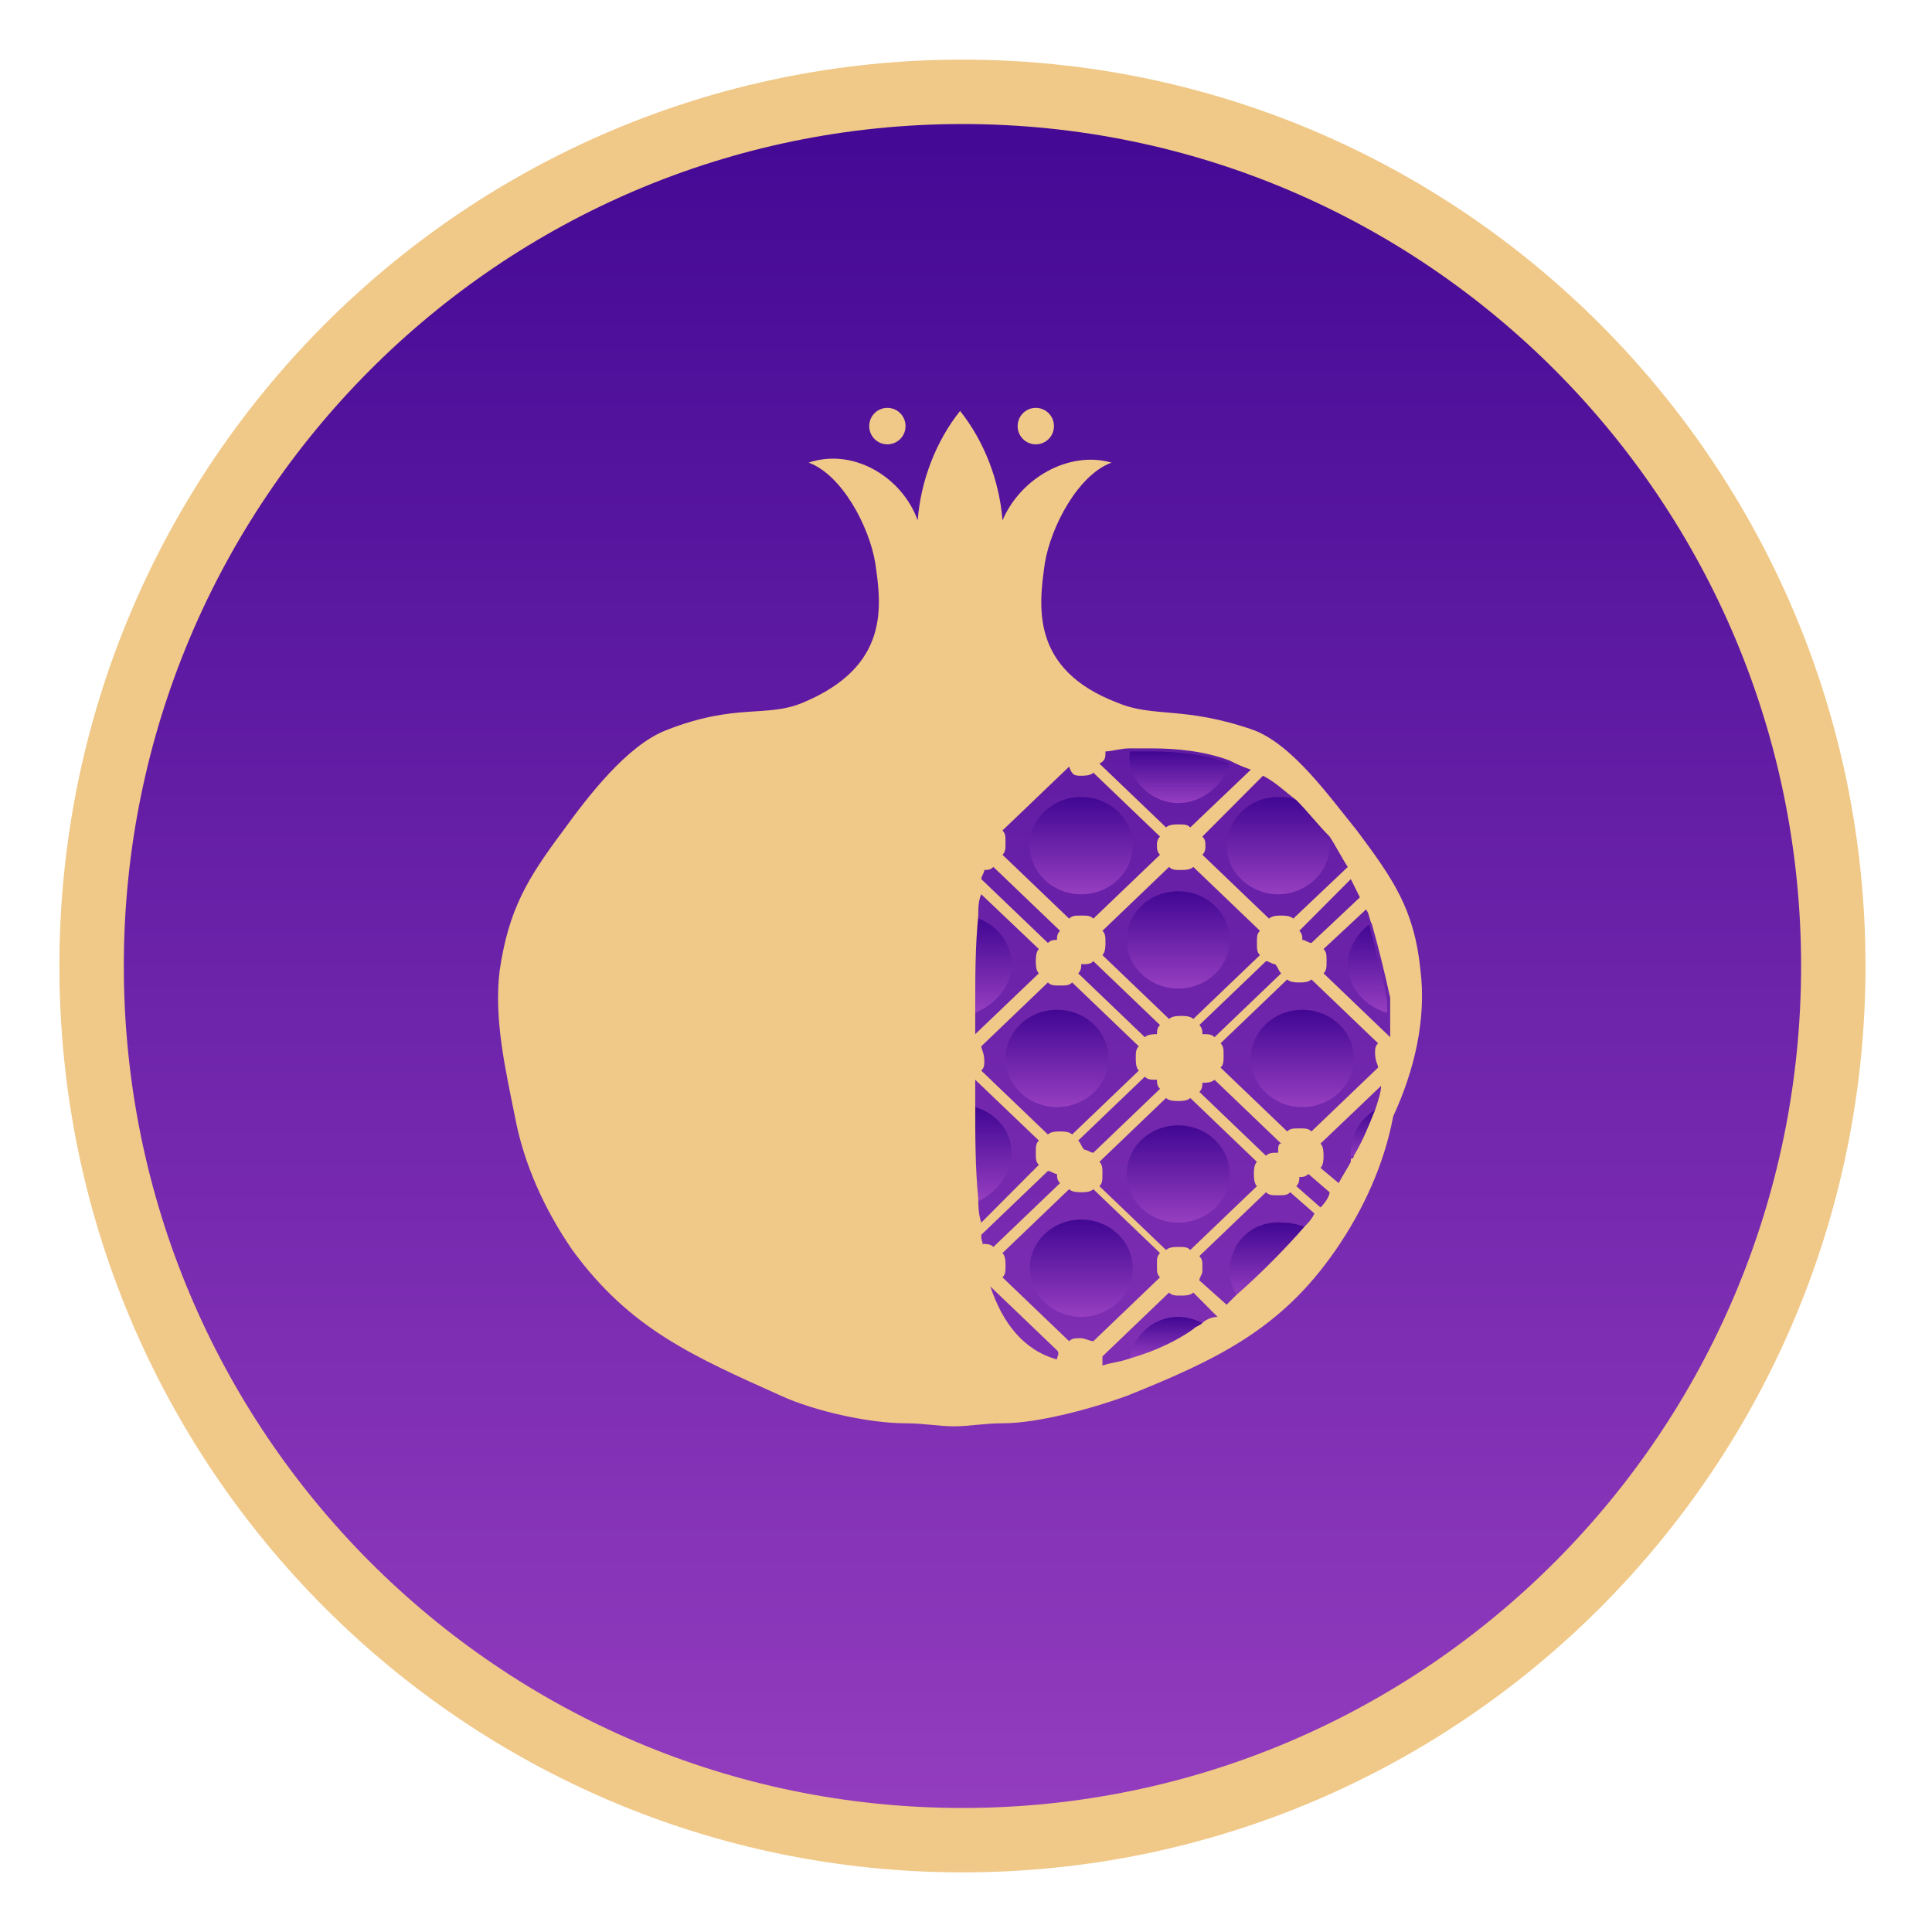 <?xml version="1.0" encoding="UTF-8"?> <svg xmlns="http://www.w3.org/2000/svg" width="90" height="90" viewBox="0 0 90 90" fill="none"> <path d="M85.402 45C85.402 67.495 67.234 85.722 44.835 85.722C22.435 85.722 4.268 67.495 4.268 45C4.268 22.504 22.435 4.278 44.835 4.278C67.234 4.278 85.402 22.504 85.402 45Z" fill="url(#paint0_linear_10_412)" stroke="#F0C887" stroke-width="3"></path> <path d="M50.368 41.66C51.693 41.66 52.767 40.646 52.767 39.395C52.767 38.143 51.693 37.129 50.368 37.129C49.044 37.129 47.97 38.143 47.97 39.395C47.97 40.646 49.044 41.66 50.368 41.66Z" fill="url(#paint1_linear_10_412)"></path> <path d="M47.123 44.917C47.123 43.926 46.417 43.077 45.571 42.793C45.43 44.068 45.43 45.626 45.43 47.183C46.417 46.759 47.123 45.909 47.123 44.917Z" fill="url(#paint2_linear_10_412)"></path> <path d="M63.773 43.076C63.209 43.501 62.785 44.209 62.785 44.917C62.785 46.05 63.632 46.9 64.619 47.183C64.619 47.042 64.619 46.758 64.619 46.617C64.337 45.201 64.055 44.068 63.773 43.076Z" fill="url(#paint3_linear_10_412)"></path> <path d="M57.142 39.395C57.142 40.669 58.27 41.66 59.54 41.66C60.81 41.66 61.939 40.669 61.939 39.395C61.939 39.253 61.939 39.111 61.939 38.97C61.516 38.261 60.951 37.695 60.387 37.27C60.105 37.129 59.822 37.129 59.54 37.129C58.129 37.129 57.142 38.261 57.142 39.395Z" fill="url(#paint4_linear_10_412)"></path> <path d="M60.668 51.573C61.993 51.573 63.067 50.559 63.067 49.307C63.067 48.056 61.993 47.041 60.668 47.041C59.343 47.041 58.27 48.056 58.27 49.307C58.27 50.559 59.343 51.573 60.668 51.573Z" fill="url(#paint5_linear_10_412)"></path> <path d="M54.883 56.955C56.208 56.955 57.282 55.94 57.282 54.689C57.282 53.437 56.208 52.423 54.883 52.423C53.558 52.423 52.484 53.437 52.484 54.689C52.484 55.94 53.558 56.955 54.883 56.955Z" fill="url(#paint6_linear_10_412)"></path> <path d="M49.239 51.573C50.564 51.573 51.638 50.559 51.638 49.307C51.638 48.056 50.564 47.041 49.239 47.041C47.915 47.041 46.841 48.056 46.841 49.307C46.841 50.559 47.915 51.573 49.239 51.573Z" fill="url(#paint7_linear_10_412)"></path> <path d="M54.883 46.05C56.208 46.05 57.282 45.035 57.282 43.784C57.282 42.533 56.208 41.518 54.883 41.518C53.558 41.518 52.484 42.533 52.484 43.784C52.484 45.035 53.558 46.05 54.883 46.05Z" fill="url(#paint8_linear_10_412)"></path> <path d="M52.626 63.328C53.614 63.044 54.601 62.478 55.73 61.911C55.871 61.77 56.012 61.77 56.012 61.628C55.73 61.487 55.307 61.345 54.884 61.345C53.755 61.345 52.767 62.195 52.626 63.328Z" fill="url(#paint9_linear_10_412)"></path> <path d="M54.884 37.411C56.013 37.411 57 36.562 57.282 35.57C56.154 35.145 54.884 35.004 53.614 35.004C53.191 35.004 52.908 35.004 52.626 35.004V35.145C52.485 36.278 53.614 37.411 54.884 37.411Z" fill="url(#paint10_linear_10_412)"></path> <path d="M50.368 61.345C51.693 61.345 52.767 60.33 52.767 59.079C52.767 57.828 51.693 56.813 50.368 56.813C49.044 56.813 47.97 57.828 47.97 59.079C47.97 60.33 49.044 61.345 50.368 61.345Z" fill="url(#paint11_linear_10_412)"></path> <path d="M47.123 53.698C47.123 52.706 46.417 51.857 45.43 51.573C45.43 53.131 45.43 54.547 45.571 55.964C46.417 55.539 47.123 54.689 47.123 53.698Z" fill="url(#paint12_linear_10_412)"></path> <path d="M57.282 59.221C57.282 59.646 57.423 60.071 57.706 60.496C58.834 59.504 59.963 58.513 60.951 57.238C60.669 57.097 60.245 56.955 59.822 56.955C58.27 56.813 57.282 57.947 57.282 59.221Z" fill="url(#paint13_linear_10_412)"></path> <path d="M62.926 53.698C62.926 53.84 62.926 53.981 62.926 54.123C62.926 54.123 62.926 54.123 62.926 53.981C62.926 53.981 62.926 53.84 63.067 53.84C63.49 53.132 63.772 52.423 64.055 51.715C63.349 52.14 62.926 52.848 62.926 53.698Z" fill="url(#paint14_linear_10_412)"></path> <path d="M52.626 63.328C53.614 63.044 54.601 62.478 55.73 61.911C54.601 62.478 53.614 63.044 52.626 63.328Z" fill="#F0C887"></path> <path d="M66.171 45.201C65.889 42.368 64.902 40.952 63.208 38.686C61.938 37.128 60.245 34.721 58.411 34.013C55.166 32.88 53.755 33.446 52.062 32.738C47.97 31.18 48.393 28.206 48.675 26.224C48.957 24.524 50.227 22.117 51.779 21.55C49.804 20.984 47.546 22.258 46.7 24.241C46.559 22.4 45.853 20.559 44.724 19.143C43.596 20.559 42.89 22.4 42.749 24.241C42.043 22.258 39.786 20.842 37.669 21.55C39.221 22.117 40.491 24.524 40.773 26.224C41.056 28.206 41.479 31.039 37.387 32.738C35.694 33.446 34.283 32.738 31.038 34.013C29.203 34.721 27.369 37.128 26.24 38.686C24.547 40.952 23.7 42.368 23.277 45.201C22.995 47.467 23.559 49.874 23.983 51.998C24.406 54.264 25.394 56.389 26.663 58.23C29.344 61.912 32.307 63.186 36.399 65.028C37.952 65.736 40.491 66.302 42.184 66.302C43.031 66.302 43.737 66.444 44.442 66.444C45.148 66.444 45.853 66.302 46.7 66.302C48.393 66.302 50.933 65.594 52.485 65.028C56.718 63.328 59.681 61.912 62.221 58.23C63.491 56.389 64.478 54.264 64.902 51.998C65.889 49.874 66.454 47.467 66.171 45.201ZM63.349 41.802L61.092 43.926C60.951 43.926 60.81 43.785 60.669 43.785C60.669 43.643 60.669 43.501 60.528 43.36L62.926 40.952C63.067 41.235 63.208 41.519 63.349 41.802ZM64.196 49.733L61.092 52.707C60.951 52.565 60.81 52.565 60.528 52.565C60.245 52.565 60.104 52.565 59.963 52.707L56.859 49.733C57 49.591 57 49.449 57 49.166C57 48.883 57 48.741 56.859 48.6L59.963 45.626C60.104 45.767 60.386 45.767 60.528 45.767C60.669 45.767 60.951 45.767 61.092 45.626L64.196 48.6C64.055 48.741 64.055 48.883 64.055 49.024C64.055 49.449 64.196 49.591 64.196 49.733ZM59.54 53.698C59.258 53.698 59.117 53.698 58.975 53.84L55.871 50.865C56.012 50.724 56.012 50.582 56.012 50.441C56.153 50.441 56.436 50.441 56.577 50.299L59.681 53.273C59.54 53.273 59.54 53.415 59.54 53.698ZM58.552 55.256L55.448 58.23C55.307 58.088 55.166 58.088 54.883 58.088C54.742 58.088 54.46 58.088 54.319 58.23L51.215 55.256C51.356 55.114 51.356 54.972 51.356 54.689C51.356 54.406 51.356 54.264 51.215 54.123L54.319 51.149C54.46 51.29 54.742 51.29 54.883 51.29C55.025 51.29 55.307 51.29 55.448 51.149L58.552 54.123C58.411 54.264 58.411 54.548 58.411 54.689C58.411 54.831 58.411 55.114 58.552 55.256ZM50.227 53.131L53.331 50.157C53.472 50.299 53.614 50.299 53.896 50.299C53.896 50.441 53.896 50.582 54.037 50.724L50.933 53.698C50.792 53.698 50.651 53.556 50.509 53.556C50.368 53.415 50.368 53.273 50.227 53.131ZM45.712 48.741L48.816 45.767C48.957 45.909 49.098 45.909 49.381 45.909C49.663 45.909 49.804 45.909 49.945 45.767L53.049 48.741C52.908 48.883 52.908 49.024 52.908 49.308C52.908 49.449 52.908 49.733 53.049 49.874L49.945 52.848C49.804 52.707 49.522 52.707 49.381 52.707C49.239 52.707 48.957 52.707 48.816 52.848L45.712 49.874C45.853 49.733 45.853 49.591 45.853 49.449C45.853 49.024 45.712 48.883 45.712 48.741ZM50.368 44.917C50.651 44.917 50.792 44.917 50.933 44.776L54.037 47.75C53.896 47.892 53.896 48.033 53.896 48.175C53.755 48.175 53.472 48.175 53.331 48.316L50.227 45.342C50.368 45.201 50.368 45.059 50.368 44.917ZM51.356 43.36L54.46 40.386C54.601 40.527 54.742 40.527 55.025 40.527C55.166 40.527 55.448 40.527 55.589 40.386L58.693 43.36C58.552 43.501 58.552 43.643 58.552 43.926C58.552 44.209 58.552 44.351 58.693 44.493L55.589 47.467C55.448 47.325 55.166 47.325 55.025 47.325C54.883 47.325 54.601 47.325 54.46 47.467L51.356 44.493C51.497 44.351 51.497 44.068 51.497 43.926C51.497 43.643 51.497 43.501 51.356 43.36ZM59.681 45.342L56.577 48.316C56.436 48.175 56.294 48.175 56.012 48.175C56.012 48.033 56.012 47.892 55.871 47.75L58.975 44.776C59.117 44.776 59.258 44.917 59.399 44.917C59.54 45.059 59.54 45.201 59.681 45.342ZM58.834 36.137C59.399 36.42 59.822 36.845 60.386 37.27C60.951 37.836 61.374 38.403 61.938 38.969C62.221 39.394 62.503 39.961 62.785 40.386L60.245 42.793C60.104 42.651 59.822 42.651 59.681 42.651C59.54 42.651 59.258 42.651 59.117 42.793L56.012 39.819C56.153 39.678 56.153 39.536 56.153 39.394C56.153 39.253 56.153 39.111 56.012 38.969L58.834 36.137ZM51.497 35.004C51.779 35.004 52.203 34.862 52.626 34.862C52.908 34.862 53.331 34.862 53.614 34.862C54.883 34.862 56.153 35.004 57.282 35.429C57.564 35.571 57.847 35.712 58.27 35.854L55.448 38.544C55.307 38.403 55.166 38.403 54.883 38.403C54.742 38.403 54.46 38.403 54.319 38.544L51.215 35.571C51.497 35.429 51.497 35.287 51.497 35.004ZM50.368 36.137C50.509 36.137 50.792 36.137 50.933 35.995L54.037 38.969C53.896 39.111 53.896 39.253 53.896 39.394C53.896 39.536 53.896 39.678 54.037 39.819L50.933 42.793C50.792 42.651 50.651 42.651 50.368 42.651C50.086 42.651 49.945 42.651 49.804 42.793L46.7 39.819C46.841 39.678 46.841 39.536 46.841 39.253C46.841 38.969 46.841 38.828 46.7 38.686L49.804 35.712C49.945 36.137 50.086 36.137 50.368 36.137ZM45.853 40.527C45.994 40.527 46.135 40.527 46.276 40.386L49.381 43.36C49.239 43.501 49.239 43.643 49.239 43.785C49.098 43.785 48.957 43.785 48.816 43.926L45.712 40.952C45.712 40.81 45.853 40.669 45.853 40.527ZM45.43 47.892C45.43 47.608 45.43 47.325 45.43 47.042C45.43 45.484 45.43 44.068 45.571 42.651C45.571 42.368 45.571 41.943 45.712 41.66L48.393 44.209C48.252 44.351 48.252 44.634 48.252 44.776C48.252 44.917 48.252 45.201 48.393 45.342L45.43 48.175C45.43 48.033 45.43 48.033 45.43 47.892ZM45.571 55.822C45.43 54.406 45.43 52.99 45.43 51.432C45.43 51.007 45.43 50.724 45.43 50.299L48.393 53.131C48.252 53.273 48.252 53.415 48.252 53.698C48.252 53.981 48.252 54.123 48.393 54.264L45.712 56.955C45.571 56.53 45.571 56.105 45.571 55.822ZM45.712 57.663V57.522L48.816 54.548C48.957 54.548 49.098 54.689 49.239 54.689C49.239 54.831 49.239 54.972 49.381 55.114L46.276 58.088C46.135 57.947 45.994 57.947 45.712 57.947C45.853 57.947 45.712 57.805 45.712 57.663ZM49.239 63.328C47.687 62.903 46.7 61.629 46.135 59.929L49.239 62.903C49.381 63.045 49.239 63.186 49.239 63.328ZM50.368 62.337C50.086 62.337 49.945 62.337 49.804 62.478L46.7 59.504C46.841 59.363 46.841 59.221 46.841 58.938C46.841 58.796 46.841 58.513 46.7 58.371L49.804 55.397C49.945 55.539 50.227 55.539 50.368 55.539C50.509 55.539 50.792 55.539 50.933 55.397L54.037 58.371C53.896 58.513 53.896 58.655 53.896 58.796C53.896 58.796 53.896 58.796 53.896 58.938C53.896 58.938 53.896 58.938 53.896 59.08C53.896 59.221 53.896 59.363 54.037 59.504L50.933 62.478C50.792 62.478 50.509 62.337 50.368 62.337ZM56.012 61.629C55.871 61.77 55.73 61.77 55.589 61.912C54.601 62.62 53.472 63.045 52.485 63.328C52.062 63.47 51.779 63.47 51.356 63.611C51.356 63.47 51.356 63.47 51.356 63.328C51.356 63.186 51.356 63.187 51.356 63.187L54.46 60.212C54.601 60.354 54.742 60.354 55.025 60.354C55.166 60.354 55.448 60.354 55.589 60.212L56.718 61.345C56.436 61.345 56.153 61.487 56.012 61.629ZM60.81 57.097C59.822 58.23 58.693 59.363 57.564 60.354C57.423 60.496 57.282 60.637 57.141 60.779L55.871 59.646C55.871 59.504 56.012 59.363 56.012 59.221C56.012 59.221 56.012 59.221 56.012 59.08C56.012 59.08 56.012 59.08 56.012 58.938C56.012 58.796 56.012 58.655 55.871 58.513L58.975 55.539C59.117 55.681 59.258 55.681 59.54 55.681C59.822 55.681 59.963 55.681 60.104 55.539L61.233 56.53C61.092 56.813 60.951 56.955 60.81 57.097ZM61.515 56.247L60.386 55.256C60.528 55.114 60.528 54.972 60.528 54.831C60.669 54.831 60.81 54.831 60.951 54.689L61.938 55.539C61.938 55.681 61.797 55.964 61.515 56.247ZM64.055 51.715C63.773 52.423 63.491 53.131 63.067 53.84C63.067 53.84 63.067 53.981 62.926 53.981C62.926 53.981 62.926 53.981 62.926 54.123C62.785 54.406 62.503 54.831 62.362 55.114L61.515 54.406C61.656 54.264 61.656 53.981 61.656 53.84C61.656 53.698 61.656 53.415 61.515 53.273L64.337 50.582C64.337 50.865 64.196 51.29 64.055 51.715ZM64.76 48.316L61.656 45.342C61.797 45.201 61.797 45.059 61.797 44.776C61.797 44.493 61.797 44.351 61.656 44.209L63.632 42.368C63.773 42.51 63.773 42.793 63.914 43.076C64.196 44.068 64.478 45.201 64.76 46.475C64.76 46.617 64.76 46.9 64.76 47.042C64.76 47.467 64.76 47.892 64.76 48.316Z" fill="#F0C887"></path> <path d="M41.338 20.699C41.805 20.699 42.184 20.319 42.184 19.85C42.184 19.38 41.805 19 41.338 19C40.87 19 40.491 19.38 40.491 19.85C40.491 20.319 40.87 20.699 41.338 20.699Z" fill="#F0C887"></path> <path d="M48.252 20.699C48.719 20.699 49.098 20.319 49.098 19.85C49.098 19.38 48.719 19 48.252 19C47.784 19 47.405 19.38 47.405 19.85C47.405 20.319 47.784 20.699 48.252 20.699Z" fill="#F0C887"></path> <defs> <linearGradient id="paint0_linear_10_412" x1="44.835" y1="2.778" x2="44.835" y2="87.222" gradientUnits="userSpaceOnUse"> <stop stop-color="#410793"></stop> <stop offset="1" stop-color="#963EC0"></stop> </linearGradient> <linearGradient id="paint1_linear_10_412" x1="50.368" y1="37.129" x2="50.368" y2="41.66" gradientUnits="userSpaceOnUse"> <stop stop-color="#410793"></stop> <stop offset="1" stop-color="#963EC0"></stop> </linearGradient> <linearGradient id="paint2_linear_10_412" x1="46.276" y1="42.793" x2="46.276" y2="47.183" gradientUnits="userSpaceOnUse"> <stop stop-color="#410793"></stop> <stop offset="1" stop-color="#963EC0"></stop> </linearGradient> <linearGradient id="paint3_linear_10_412" x1="63.702" y1="43.076" x2="63.702" y2="47.183" gradientUnits="userSpaceOnUse"> <stop stop-color="#410793"></stop> <stop offset="1" stop-color="#963EC0"></stop> </linearGradient> <linearGradient id="paint4_linear_10_412" x1="59.54" y1="37.129" x2="59.54" y2="41.66" gradientUnits="userSpaceOnUse"> <stop stop-color="#410793"></stop> <stop offset="1" stop-color="#963EC0"></stop> </linearGradient> <linearGradient id="paint5_linear_10_412" x1="60.668" y1="47.041" x2="60.668" y2="51.573" gradientUnits="userSpaceOnUse"> <stop stop-color="#410793"></stop> <stop offset="1" stop-color="#963EC0"></stop> </linearGradient> <linearGradient id="paint6_linear_10_412" x1="54.883" y1="52.423" x2="54.883" y2="56.955" gradientUnits="userSpaceOnUse"> <stop stop-color="#410793"></stop> <stop offset="1" stop-color="#963EC0"></stop> </linearGradient> <linearGradient id="paint7_linear_10_412" x1="49.239" y1="47.041" x2="49.239" y2="51.573" gradientUnits="userSpaceOnUse"> <stop stop-color="#410793"></stop> <stop offset="1" stop-color="#963EC0"></stop> </linearGradient> <linearGradient id="paint8_linear_10_412" x1="54.883" y1="41.518" x2="54.883" y2="46.05" gradientUnits="userSpaceOnUse"> <stop stop-color="#410793"></stop> <stop offset="1" stop-color="#963EC0"></stop> </linearGradient> <linearGradient id="paint9_linear_10_412" x1="54.319" y1="61.345" x2="54.319" y2="63.328" gradientUnits="userSpaceOnUse"> <stop stop-color="#410793"></stop> <stop offset="1" stop-color="#963EC0"></stop> </linearGradient> <linearGradient id="paint10_linear_10_412" x1="54.948" y1="35.004" x2="54.948" y2="37.411" gradientUnits="userSpaceOnUse"> <stop stop-color="#410793"></stop> <stop offset="1" stop-color="#963EC0"></stop> </linearGradient> <linearGradient id="paint11_linear_10_412" x1="50.368" y1="56.813" x2="50.368" y2="61.345" gradientUnits="userSpaceOnUse"> <stop stop-color="#410793"></stop> <stop offset="1" stop-color="#963EC0"></stop> </linearGradient> <linearGradient id="paint12_linear_10_412" x1="46.276" y1="51.573" x2="46.276" y2="55.964" gradientUnits="userSpaceOnUse"> <stop stop-color="#410793"></stop> <stop offset="1" stop-color="#963EC0"></stop> </linearGradient> <linearGradient id="paint13_linear_10_412" x1="59.117" y1="56.943" x2="59.117" y2="60.496" gradientUnits="userSpaceOnUse"> <stop stop-color="#410793"></stop> <stop offset="1" stop-color="#963EC0"></stop> </linearGradient> <linearGradient id="paint14_linear_10_412" x1="63.49" y1="51.715" x2="63.49" y2="54.123" gradientUnits="userSpaceOnUse"> <stop stop-color="#410793"></stop> <stop offset="1" stop-color="#963EC0"></stop> </linearGradient> </defs> </svg> 